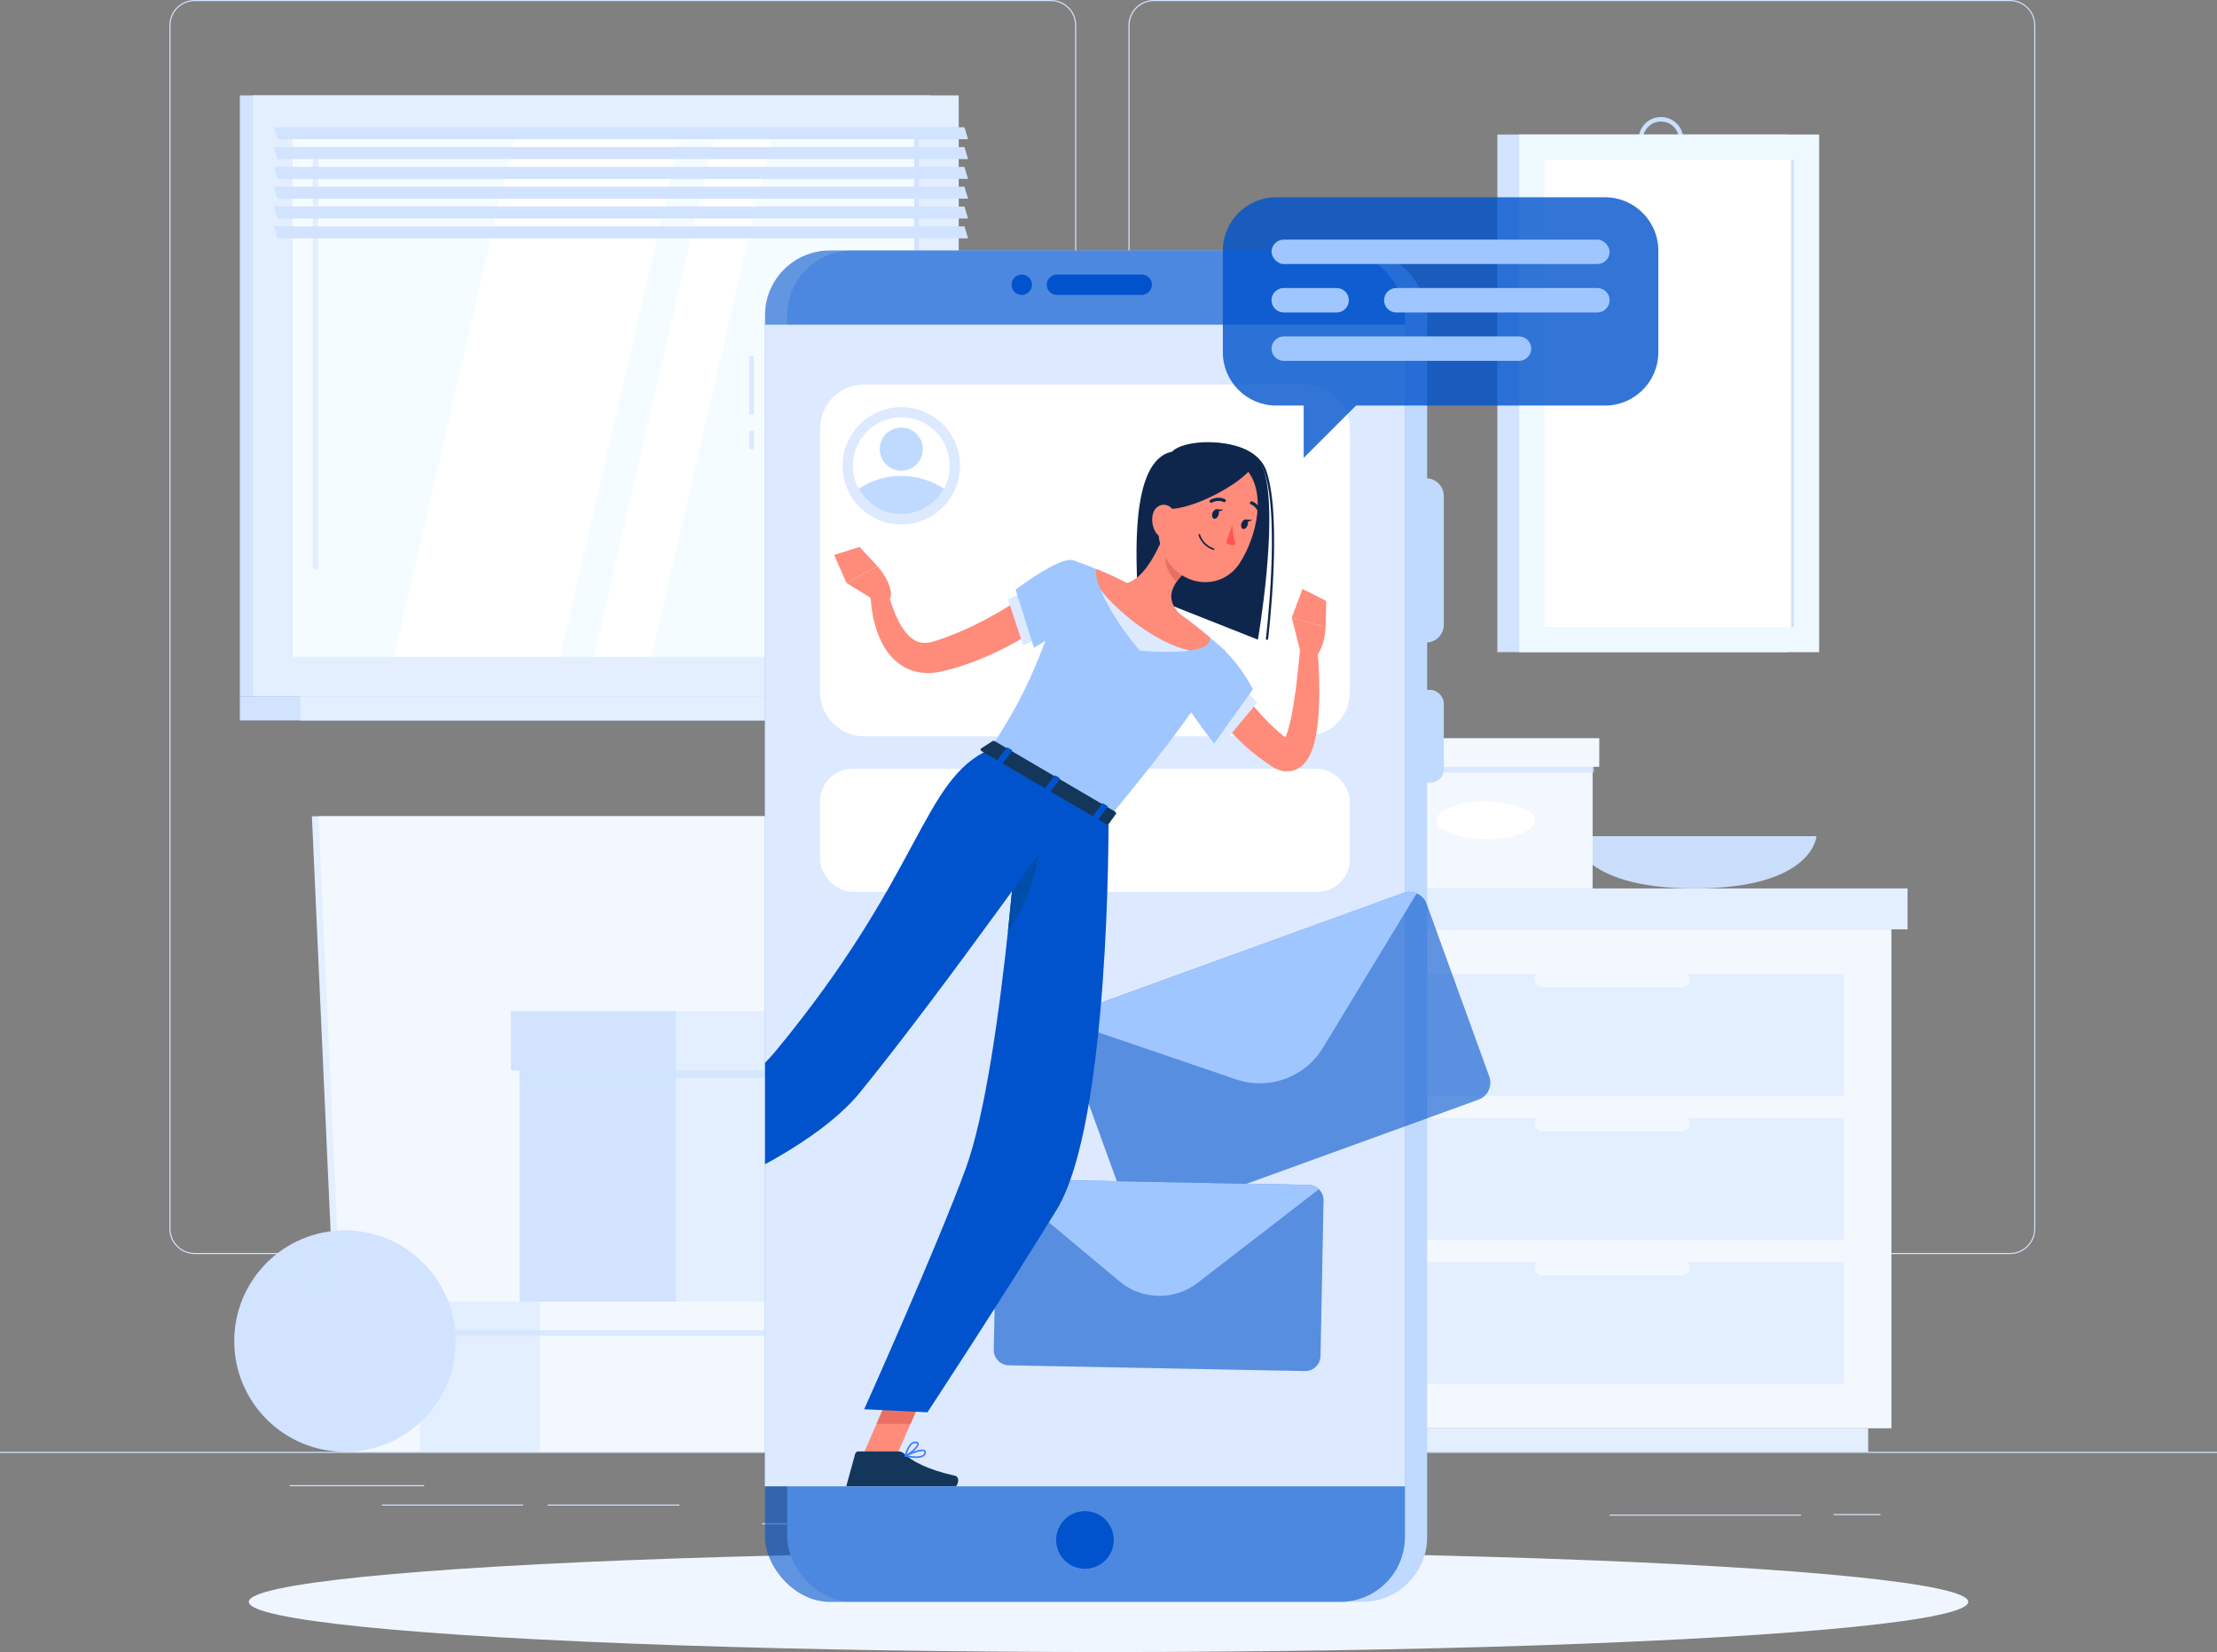 <?xml version="1.0" encoding="UTF-8"?>
<svg xmlns="http://www.w3.org/2000/svg" xmlns:xlink="http://www.w3.org/1999/xlink" viewBox="0 0 455.33 339.32">
  <rect x="0" y="0" width="455.33" height="339.32" fill="#808080" stroke="none"/>
  <defs>
    <style>
      .cls-1 {
        fill: #0f264c;
      }

      .cls-2 {
        fill: #cadefc;
      }

      .cls-3 {
        fill: #9fc6ff;
      }

      .cls-4 {
        fill: #f0f6ff;
      }

      .cls-5 {
        fill: #e2eeff;
      }

      .cls-6 {
        fill: #fff;
      }

      .cls-7 {
        fill: #eef9ff;
      }

      .cls-8, .cls-9, .cls-10 {
        fill: #0053cc;
      }

      .cls-11 {
        fill: none;
      }

      .cls-9 {
        opacity: .6;
      }

      .cls-12 {
        fill: #dce9ff;
      }

      .cls-13, .cls-14 {
        fill: #d1e3ff;
      }

      .cls-15 {
        fill: #e3eeff;
      }

      .cls-16 {
        fill: #407bff;
      }

      .cls-17 {
        isolation: isolate;
      }

      .cls-18 {
        fill: #ff8b7b;
      }

      .cls-19 {
        fill: #ea7063;
      }

      .cls-20 {
        fill: #14365b;
      }

      .cls-21 {
        fill: #c0daff;
      }

      .cls-22 {
        fill: #f5fcff;
      }

      .cls-23 {
        fill: #004daa;
      }

      .cls-10 {
        opacity: .8;
      }

      .cls-24 {
        fill: #f3f8ff;
      }

      .cls-25 {
        fill: #cadeff;
      }

      .cls-14 {
        mix-blend-mode: multiply;
        opacity: .7;
      }

      .cls-26 {
        fill: #ff5652;
      }

      .cls-27 {
        clip-path: url(#clippath);
      }
    </style>
    <clipPath id="clippath">
      <rect class="cls-11" x="157.12" y="66.74" width="131.43" height="238.53"/>
    </clipPath>
  </defs>
  <g class="cls-17">
    <g id="Layer_1" data-name="Layer 1">
      <g>
        <g>
          <g>
            <rect class="cls-13" y="298.19" width="455.33" height=".23"/>
            <rect class="cls-13" x="376.56" y="310.97" width="9.66" height=".23"/>
            <rect class="cls-13" x="330.59" y="311.08" width="39.3" height=".23"/>
            <rect class="cls-13" x="215.69" y="308.91" width="66.31" height=".23"/>
            <rect class="cls-13" x="156.5" y="312.87" width="21.04" height=".23"/>
            <rect class="cls-13" x="78.43" y="309.02" width="28.98" height=".23"/>
            <rect class="cls-13" x="112.47" y="309.02" width="27.08" height=".23"/>
            <rect class="cls-13" x="59.46" y="305.04" width="27.66" height=".23"/>
            <path class="cls-13" d="M215.84,257.58H39.99c-2.87,0-5.2-2.33-5.2-5.2V5.2c0-2.87,2.33-5.2,5.2-5.2h175.85c2.87,0,5.2,2.33,5.2,5.2v247.18c0,2.87-2.33,5.2-5.2,5.2ZM39.99.23c-2.74,0-4.97,2.23-4.97,4.97v247.18c0,2.74,2.23,4.97,4.97,4.97h175.85c2.74,0,4.97-2.23,4.97-4.97V5.2c0-2.74-2.23-4.97-4.97-4.97H39.99Z"/>
            <path class="cls-13" d="M412.81,257.58h-175.85c-2.87,0-5.2-2.33-5.2-5.2V5.2c0-2.87,2.33-5.2,5.2-5.2h175.85c2.87,0,5.2,2.33,5.2,5.2v247.18c0,2.87-2.33,5.2-5.2,5.2ZM236.97.23c-2.74,0-4.97,2.23-4.97,4.97v247.18c0,2.74,2.23,4.97,4.97,4.97h175.85c2.74,0,4.97-2.23,4.97-4.97V5.2c0-2.74-2.23-4.97-4.97-4.97h-175.85Z"/>
          </g>
          <g>
            <g>
              <rect class="cls-13" x="49.26" y="19.59" width="141.84" height="123.43"/>
              <rect class="cls-15" x="51.97" y="19.59" width="144.93" height="123.43"/>
              <rect class="cls-13" x="49.26" y="143.02" width="141.84" height="4.95"/>
              <rect class="cls-15" x="61.64" y="143.02" width="144.93" height="4.95"/>
              <rect class="cls-22" x="70.85" y="16.97" width="107.18" height="128.68" transform="translate(205.74 -43.13) rotate(90)"/>
              <polygon class="cls-6" points="80.94 134.89 105.77 27.72 139.83 27.72 115.01 134.89 80.94 134.89"/>
              <path class="cls-5" d="M64.79,116.98c-.32,0-.58-.26-.58-.58V33c0-.32.26-.58.58-.58s.58.26.58.58v83.4c0,.32-.26.58-.58.58Z"/>
              <polygon class="cls-6" points="121.99 134.89 146.81 27.72 158.6 27.72 133.78 134.89 121.99 134.89"/>
              <rect class="cls-13" x="134.67" y="80.79" width="107.18" height="1.03" transform="translate(269.57 -106.96) rotate(90)"/>
              <polygon class="cls-13" points="198.82 28.6 56.99 28.6 56.24 26.13 198.08 26.13 198.82 28.6"/>
              <polygon class="cls-13" points="198.82 32.67 56.99 32.67 56.24 30.21 198.08 30.21 198.82 32.67"/>
              <polygon class="cls-13" points="198.82 36.74 56.99 36.74 56.24 34.28 198.08 34.28 198.82 36.74"/>
              <polygon class="cls-13" points="198.82 40.81 56.99 40.81 56.24 38.35 198.08 38.35 198.82 40.81"/>
              <polygon class="cls-13" points="198.82 44.88 56.99 44.88 56.24 42.42 198.08 42.42 198.82 44.88"/>
              <polygon class="cls-13" points="198.82 48.96 56.99 48.96 56.24 46.49 198.08 46.49 198.82 48.96"/>
            </g>
            <g>
              <rect class="cls-13" x="307.53" y="27.63" width="59.64" height="106.32"/>
              <path class="cls-25" d="M341.13,33.24c-2.54,0-4.6-2.06-4.6-4.6s2.06-4.6,4.6-4.6,4.6,2.06,4.6,4.6-2.06,4.6-4.6,4.6ZM341.13,24.96c-2.03,0-3.69,1.65-3.69,3.69s1.65,3.69,3.69,3.69,3.69-1.65,3.69-3.69-1.65-3.69-3.69-3.69Z"/>
              <rect class="cls-7" x="312.02" y="27.63" width="61.6" height="106.32"/>
              <rect class="cls-6" x="294.82" y="55.15" width="96" height="51.28" transform="translate(423.61 -262.04) rotate(90)"/>
              <rect class="cls-13" x="320.15" y="80.47" width="96" height=".63" transform="translate(448.94 -287.36) rotate(90)"/>
            </g>
            <g>
              <path class="cls-2" d="M323.07,171.75s.64,10.73,25,10.73,25-10.73,25-10.73h-49.99Z"/>
              <g>
                <g>
                  <rect class="cls-15" x="248.92" y="190.89" width="24.88" height="102.47"/>
                  <rect class="cls-15" x="253.7" y="293.36" width="129.99" height="4.84"/>
                  <rect class="cls-24" x="273.8" y="190.89" width="114.67" height="102.47" transform="translate(662.26 484.25) rotate(180)"/>
                  <rect class="cls-15" x="283.58" y="229.61" width="95.1" height="25.03" transform="translate(662.26 484.25) rotate(180)"/>
                  <rect class="cls-15" x="283.58" y="259.2" width="95.1" height="25.03" transform="translate(662.26 543.43) rotate(180)"/>
                  <path class="cls-24" d="M345.35,232.36h-28.44c-.94,0-1.72-.77-1.72-1.72h0c0-.94.77-1.72,1.72-1.72h28.44c.94,0,1.72.77,1.72,1.72h0c0,.94-.77,1.72-1.72,1.72Z"/>
                  <rect class="cls-15" x="283.58" y="200.02" width="95.1" height="25.03" transform="translate(662.26 425.07) rotate(180)"/>
                  <path class="cls-24" d="M345.35,202.77h-28.44c-.94,0-1.72-.77-1.72-1.72h0c0-.94.77-1.72,1.72-1.72h28.44c.94,0,1.72.77,1.72,1.72h0c0,.94-.77,1.72-1.72,1.72Z"/>
                  <path class="cls-24" d="M345.35,261.95h-28.44c-.94,0-1.72-.77-1.72-1.72h0c0-.94.77-1.72,1.72-1.72h28.44c.94,0,1.72.77,1.72,1.72h0c0,.94-.77,1.72-1.72,1.72Z"/>
                </g>
                <rect class="cls-15" x="273.8" y="182.48" width="117.98" height="8.41"/>
                <rect class="cls-13" x="245.45" y="182.48" width="28.35" height="8.41" transform="translate(519.25 373.37) rotate(180)"/>
              </g>
              <g>
                <g>
                  <rect class="cls-15" x="258.5" y="152.85" width="24.73" height="29.63" transform="translate(541.72 335.33) rotate(180)"/>
                  <rect class="cls-24" x="283.22" y="152.85" width="43.87" height="29.63"/>
                  <path class="cls-6" d="M315.28,168.49c0,2.12-4.53,3.83-10.12,3.83s-10.12-1.72-10.12-3.83,4.53-3.83,10.12-3.83,10.12,1.72,10.12,3.83Z"/>
                  <rect class="cls-14" x="258.5" y="156.64" width="68.86" height="2.03" transform="translate(585.85 315.32) rotate(180)"/>
                </g>
                <g>
                  <rect class="cls-15" x="257.13" y="151.62" width="26.09" height="5.88" transform="translate(540.36 309.12) rotate(180)"/>
                  <rect class="cls-24" x="283.22" y="151.62" width="45.24" height="5.88"/>
                </g>
              </g>
            </g>
            <g>
              <g>
                <polygon class="cls-15" points="158.31 167.66 64.06 167.66 69.94 298.19 164.19 298.19 158.31 167.66"/>
                <polygon class="cls-24" points="159.68 167.66 65.42 167.66 71.3 298.19 165.56 298.19 159.68 167.66"/>
              </g>
              <g>
                <g>
                  <rect class="cls-15" x="86.21" y="268.56" width="24.73" height="29.63" transform="translate(197.15 566.76) rotate(180)"/>
                  <rect class="cls-24" x="110.94" y="268.56" width="118.36" height="29.63"/>
                  <rect class="cls-14" x="86.21" y="272.36" width="143.35" height="2.03" transform="translate(315.77 546.75) rotate(180)"/>
                </g>
                <g>
                  <rect class="cls-15" x="84.84" y="267.33" width="26.09" height="5.88" transform="translate(195.78 540.54) rotate(180)"/>
                  <rect class="cls-24" x="110.94" y="267.33" width="119.73" height="5.88"/>
                </g>
              </g>
              <g>
                <g>
                  <rect class="cls-13" x="106.7" y="213.79" width="32.17" height="53.54" transform="translate(245.57 481.12) rotate(180)"/>
                  <rect class="cls-15" x="138.87" y="213.79" width="80.39" height="53.54"/>
                  <rect class="cls-14" x="106.7" y="218.73" width="112.9" height="2.64" transform="translate(326.29 440.1) rotate(180)"/>
                </g>
                <g>
                  <rect class="cls-13" x="104.92" y="207.68" width="33.95" height="12.17" transform="translate(243.79 427.52) rotate(180)"/>
                  <rect class="cls-15" x="138.87" y="207.68" width="82.17" height="12.17"/>
                </g>
              </g>
              <g>
                <circle class="cls-13" cx="70.85" cy="275.45" r="22.74"/>
                <path class="cls-14" d="M59.72,261.9c1.35-1.4,1.89-3.08,1.21-3.74-.69-.66-2.34-.06-3.69,1.34-1.35,1.4-1.89,3.08-1.21,3.74.69.66,2.34.06,3.7-1.34Z"/>
                <path class="cls-14" d="M69.16,257.64c1.92-.37,3.32-1.43,3.14-2.36-.18-.94-1.88-1.4-3.79-1.03-1.92.37-3.32,1.43-3.14,2.36.18.94,1.88,1.4,3.79,1.03Z"/>
                <path class="cls-14" d="M67.22,265.57c1.84-.65,3.01-2.08,2.61-3.21-.4-1.13-2.21-1.52-4.05-.87-1.84.65-3.01,2.09-2.61,3.21s2.21,1.52,4.05.87Z"/>
              </g>
            </g>
          </g>
        </g>
        <g>
          <ellipse class="cls-4" cx="227.67" cy="329.01" rx="176.57" ry="10.31"/>
          <g>
            <rect class="cls-21" x="161.68" y="51.45" width="131.43" height="277.57" rx="13.31" ry="13.31"/>
            <path class="cls-21" d="M284.21,98.23h8.67c2.02,0,3.65,1.64,3.65,3.65v26.44c0,2.02-1.64,3.65-3.65,3.65h-8.67c-2.02,0-3.65-1.64-3.65-3.65v-26.44c0-2.02,1.64-3.65,3.65-3.65Z"/>
            <rect class="cls-21" x="280.55" y="141.7" width="15.98" height="19.04" rx="2.74" ry="2.74"/>
            <rect class="cls-12" x="153.93" y="73.1" width=".91" height="12.04"/>
            <rect class="cls-12" x="153.93" y="88.48" width=".91" height="3.77"/>
            <rect class="cls-9" x="157.12" y="51.45" width="131.43" height="277.57" rx="13.31" ry="13.31"/>
            <path class="cls-8" d="M228.75,316.3c0,3.27-2.65,5.92-5.92,5.92s-5.92-2.65-5.92-5.92,2.65-5.92,5.92-5.92,5.92,2.65,5.92,5.92Z"/>
            <rect class="cls-12" x="157.12" y="66.74" width="131.43" height="238.53"/>
            <rect class="cls-12" x="157.12" y="66.74" width="131.43" height="238.53"/>
            <path class="cls-6" d="M177.47,78.97h90.72c4.99,0,9.05,4.05,9.05,9.05v54.15c0,4.99-4.05,9.05-9.05,9.05h-90.72c-4.99,0-9.05-4.05-9.05-9.05v-54.15c0-4.99,4.05-9.05,9.05-9.05Z"/>
            <circle class="cls-12" cx="185.11" cy="95.66" r="12.05" transform="translate(-22.57 78.82) rotate(-22.69)"/>
            <path class="cls-6" d="M195.05,95.65c0,1.72-.44,3.33-1.2,4.74-1.68,3.1-4.96,5.21-8.74,5.21s-7.07-2.11-8.74-5.21c-.77-1.41-1.2-3.02-1.2-4.74,0-5.49,4.45-9.94,9.94-9.94s9.94,4.45,9.94,9.94Z"/>
            <path class="cls-21" d="M193.85,100.39c-1.68,3.1-4.96,5.21-8.74,5.21s-7.07-2.11-8.74-5.21c2.5-1.67,5.51-2.65,8.74-2.65s6.24.98,8.74,2.65Z"/>
            <circle class="cls-21" cx="185.11" cy="92.25" r="4.43"/>
            <rect class="cls-6" x="168.42" y="157.9" width="108.81" height="25.29" rx="6.68" ry="6.68"/>
            <path class="cls-8" d="M207.75,58.48c0-1.16.94-2.09,2.1-2.09s2.1.94,2.1,2.09-.94,2.1-2.1,2.1-2.1-.94-2.1-2.1Z"/>
            <path class="cls-8" d="M217.08,56.39h17.41c1.15,0,2.1.94,2.1,2.09h0c0,1.15-.94,2.1-2.1,2.1h-17.41c-1.15,0-2.1-.94-2.1-2.1h0c0-1.15.94-2.09,2.1-2.09Z"/>
          </g>
          <g>
            <path class="cls-9" d="M293.01,185.64l12.86,35.47c.7,1.92-.3,4.06-2.23,4.76l-67.51,24.49c-1.92.7-4.06-.3-4.76-2.23l-12.86-35.47c-.36-1-.26-2.07.19-2.96.42-.81,1.12-1.47,2.04-1.8l67.51-24.49c.92-.33,1.88-.28,2.72.07.92.39,1.68,1.15,2.04,2.15Z"/>
            <path class="cls-3" d="M290.97,183.48l-19.29,31.76c-3.68,6.07-11.09,8.75-17.81,6.46l-35.17-12c.42-.81,1.12-1.47,2.04-1.8l67.51-24.49c.92-.33,1.88-.28,2.72.07Z"/>
          </g>
          <g>
            <path class="cls-9" d="M271.83,246.58l-.62,31.95c-.03,1.73-1.48,3.12-3.21,3.08l-60.82-1.18c-1.73-.03-3.12-1.48-3.08-3.21l.62-31.95c.02-.9.42-1.72,1.05-2.28.57-.51,1.33-.82,2.16-.8l60.82,1.18c.83.02,1.57.35,2.13.89.6.59.98,1.42.96,2.32Z"/>
            <path class="cls-3" d="M270.87,244.26l-24.91,19.24c-4.76,3.67-11.43,3.54-16.04-.31l-24.15-20.19c.57-.51,1.33-.82,2.16-.8l60.82,1.18c.83.02,1.57.35,2.13.89Z"/>
          </g>
          <g class="cls-27">
            <g>
              <path class="cls-1" d="M233.57,121.57c0-5.46-1.82-26.97,7.13-28.79,2.83-2.98,16.86-3.29,19.02,4.3,2.83,9.97-1.37,34.3-1.37,34.3l-24.79-9.81"/>
              <path class="cls-1" d="M260.22,131.43s-.02,0-.03,0c-.12-.02-.21-.13-.2-.25.03-.24,2.96-24.57-.31-34.23-.89-2.64-3.45-4.49-7.19-5.22-4.89-.95-10.17.24-11.63,1.93-.08.1-.23.11-.32.02-.1-.08-.11-.23-.02-.32,1.71-1.99,7.45-2.98,12.06-2.08,3.91.76,6.59,2.72,7.54,5.52,3.3,9.75.36,34.18.33,34.43-.01.12-.11.2-.23.2Z"/>
              <path class="cls-18" d="M252.19,136.51l.22.49.28.57c.19.39.39.78.6,1.17.43.78.87,1.56,1.37,2.31.96,1.52,2.01,2.99,3.16,4.39,1.17,1.37,2.4,2.7,3.73,3.94.68.59,1.34,1.22,2.05,1.78l1.07.84.25.2s.02.02,0,.01c-.03,0-.14-.06-.36-.07-.22-.03-.53,0-.77.11-.23.09-.35.2-.39.25-.06.09.1-.05.24-.29.3-.49.6-1.28.85-2.1.51-1.66.86-3.52,1.17-5.39.32-1.88.57-3.79.77-5.72.24-1.92.41-3.88.59-5.79l3.51-.05c.22,2.03.31,4.01.4,6.03.04,2.01.04,4.03-.04,6.07-.1,2.05-.28,4.1-.71,6.27-.24,1.09-.51,2.2-1.11,3.47-.32.63-.7,1.34-1.48,2.1-.41.38-.94.76-1.63,1.03-.7.27-1.51.35-2.23.27-.7-.09-1.28-.31-1.75-.54-.25-.12-.43-.24-.64-.37l-.35-.23-1.32-.9c-.88-.6-1.71-1.27-2.54-1.93-1.63-1.37-3.18-2.85-4.6-4.44-1.4-1.61-2.72-3.29-3.89-5.09-.59-.9-1.12-1.83-1.64-2.78-.25-.48-.51-.96-.74-1.46l-.34-.77c-.12-.27-.21-.5-.36-.87l6.63-2.51Z"/>
              <polygon class="cls-12" points="255.27 141.22 249.15 149.66 251.68 152.15 258.2 144.32 255.27 141.22"/>
              <path class="cls-3" d="M245.68,130.08c6.89,1.85,11.64,11.49,11.64,11.49l-7.96,11.16s-9.57-12.03-9.33-15.86c.24-3.98,1.5-7.91,5.65-6.79Z"/>
              <path class="cls-18" d="M267.13,134.1l-1.82-7.25,6.95,2.03s-.2,4.89-2.6,6.49l-2.54-1.27Z"/>
              <polygon class="cls-18" points="267.5 120.96 272.38 123.43 272.26 128.87 265.31 126.85 267.5 120.96"/>
              <path class="cls-18" d="M180.21,123.65l-6.36-3.92,6.39-3.4s3.27,3.64,2.67,6.46l-2.7.86Z"/>
              <polygon class="cls-18" points="171.31 113.98 176.52 112.34 180.24 116.32 173.85 119.73 171.31 113.98"/>
              <polygon class="cls-18" points="176.93 299.53 183.62 300.18 190.59 284.24 183.9 283.59 176.93 299.53"/>
              <polygon class="cls-18" points="108.98 250.74 112.8 256.52 127.42 249.54 123.6 243.75 108.98 250.74"/>
              <path class="cls-20" d="M114.4,255.92l-2.27-7.45c-.08-.27-.34-.43-.61-.39l-6.15.95c-.64.1-1.06.8-.86,1.42.84,2.58,1.37,3.79,2.37,7.06.61,2.02,1.68,6.56,2.52,9.35.83,2.72,3.65,2.09,3.54.86-.47-5.54.45-8.37,1.39-10.57.17-.4.19-.84.07-1.23Z"/>
              <path class="cls-20" d="M184.51,298.11h-8.22c-.3,0-.57.21-.65.5l-1.79,6.51c-.19.67.31,1.31,1,1.3,2.87-.05,4.28-.22,7.89-.22,2.22,0,7.97.23,11.05.23s3.63-3.04,2.39-3.31c-5.57-1.23-8.79-2.93-10.51-4.56-.31-.29-.73-.45-1.16-.45Z"/>
              <polygon class="cls-19" points="190.59 284.25 187 292.46 180.01 292.46 183.89 283.59 190.59 284.25"/>
              <polygon class="cls-19" points="123.6 243.76 127.42 249.54 119.88 253.14 116.06 247.35 123.6 243.76"/>
              <path class="cls-3" d="M251.65,133.65s2.26,2.67-23.99,34.43c-9.64-5.64-19.61-11.47-24.3-14.22,6.19-9.65,9.77-15.74,16.92-38.8,0,0,5.74,1.87,11.11,4.68,7.27,3.8,10.63,6.17,11.03,6.46,4.49,3.21,9.22,7.45,9.22,7.45Z"/>
              <path class="cls-18" d="M239.77,107.96c-1.38,3.96-4.49,10.87-8.36,11.78,0,0-1.14,4.17,5.46,8.03,7.25,4.24,5.57-1.57,5.57-1.57-3.41-3.26-1.58-6.14.72-8.49l-3.39-9.75Z"/>
              <g>
                <path class="cls-18" d="M248.47,130.91c-1.71-1.43-3.9-3.19-6.03-4.71-3.4-2.43-6.83-4.26-11.03-6.46-2.15-1.13-4.35-2.1-6.23-2.86-.3.5-.06,2.03.87,4.28,3.5,4.51,11.62,11.14,18.39,12.46,3.15-.45,4.14-1.45,4.03-2.71Z"/>
                <path class="cls-12" d="M226.04,121.16c1.27,3.07,3.82,7.49,8.06,12.5,4.8.33,8.1.28,10.33-.04-6.78-1.32-14.9-7.95-18.39-12.46Z"/>
              </g>
              <path class="cls-19" d="M241.15,111.93l2.01,5.77c-.55.56-1.06,1.14-1.49,1.76-1.38-1.1-2.87-3.79-2.1-5.47.38-.84,1.24-1.76,1.58-2.06Z"/>
              <path class="cls-18" d="M239.84,100.09c-1.88,6.62-2.82,9.38-.72,13.85,3.16,6.73,11.7,7.6,15.52,1.68,3.44-5.33,5.94-15.25.51-20.06-5.35-4.74-13.43-2.08-15.31,4.53Z"/>
              <path class="cls-1" d="M237.9,104.24c4.7,1.75,15.77-4.09,18.78-7.66.4-5.51-12.53-3.34-12.53-3.34,0,0-6.91-2.1-6.25,11Z"/>
              <path class="cls-18" d="M236.77,105.58c-.34,1.39,0,2.8.62,3.79.94,1.49,2.59.94,3.32-.57.65-1.35.96-3.76-.46-4.73-1.4-.96-3.08-.07-3.47,1.51Z"/>
              <path class="cls-8" d="M227.67,168.08s.4,62.4-10.67,80.42c-11.51,18.74-26.52,41.58-26.52,41.58l-12.99-.63s15.15-33.8,20.87-49.49c7.88-21.63,11.52-82.28,11.52-82.28l17.79,10.41Z"/>
              <path class="cls-23" d="M213.84,169.81c-1.72,1.27-3.59,3.6-5.36,6.24-.4,4.64-.9,9.86-1.48,15.33,3.96-5.37,7.1-14.81,6.84-21.57Z"/>
              <path class="cls-8" d="M221.25,164.33s-27.5,39.03-44.64,60.06c-13.85,16.99-53.92,29.12-53.92,29.12l-4.89-8.2s31.88-17.79,41.39-29.28c30.43-36.79,30.05-55.87,44.18-62.16l17.88,10.46Z"/>
              <path class="cls-20" d="M203.84,152.22l-2.37,1.53c-.18.12-.08.41.2.57l25.48,14.91c.22.13.46.13.56,0l1.49-2.05c.1-.14-.01-.38-.25-.52l-24.6-14.4c-.18-.11-.38-.13-.5-.05Z"/>
              <path class="cls-8" d="M205.54,156.91l-.66-.39c-.13-.08-.19-.2-.13-.28l1.96-2.64c.06-.08.21-.08.34,0l.66.39c.13.08.19.2.13.28l-1.96,2.64c-.06.08-.21.08-.34,0Z"/>
              <path class="cls-8" d="M225.16,168.39l-.66-.39c-.13-.08-.19-.2-.13-.28l1.96-2.64c.06-.08.21-.08.34,0l.66.39c.13.08.19.2.13.28l-1.96,2.64c-.06.08-.21.08-.34,0Z"/>
              <path class="cls-8" d="M215.35,162.65l-.66-.39c-.13-.08-.19-.2-.13-.28l1.96-2.64c.06-.08.21-.08.34,0l.66.39c.13.08.19.2.13.28l-1.96,2.64c-.06.08-.21.08-.34,0Z"/>
              <path class="cls-1" d="M249.02,105.36c-.19.53-.06,1.05.29,1.17.34.12.77-.21.96-.73.19-.53.06-1.05-.29-1.17s-.77.21-.96.73Z"/>
              <path class="cls-1" d="M254.98,107.46c-.19.53-.06,1.05.29,1.17s.77-.21.96-.73c.19-.53.06-1.05-.29-1.17-.34-.12-.77.21-.96.73Z"/>
              <path class="cls-1" d="M255.78,106.7l1.4.08s-1,.76-1.4-.08Z"/>
              <path class="cls-26" d="M253.09,107.81s.1,2.59.69,4.03c-.92.4-2-.31-2-.31l1.31-3.72Z"/>
              <path class="cls-1" d="M249.25,112.96s-.04,0-.05,0c-2.48-.87-3.02-2.98-3.04-3.06-.02-.09.03-.18.12-.2.09-.02.18.03.2.12,0,.02.52,2.02,2.83,2.83.09.03.13.12.1.21-.02.07-.09.11-.15.11Z"/>
              <path class="cls-1" d="M248.76,103.27c-.12,0-.23-.06-.29-.17-.09-.16-.03-.36.13-.45,1.6-.86,2.94-.15,2.99-.12.16.09.22.29.13.45-.09.16-.29.22-.44.13-.05-.03-1.1-.56-2.37.12-.05.03-.1.04-.16.04Z"/>
              <path class="cls-1" d="M258.77,105.68c-.15,0-.28-.1-.32-.25-.36-1.42-1.5-1.82-1.51-1.83-.17-.06-.26-.24-.2-.42.06-.17.24-.26.42-.2.06.02,1.49.53,1.94,2.29.04.18-.06.35-.24.4-.03,0-.05.01-.08.01Z"/>
              <path class="cls-18" d="M218.29,125.51c-1.72,1.38-3.37,2.49-5.11,3.63-1.72,1.13-3.5,2.16-5.32,3.13-3.62,1.98-7.46,3.63-11.48,4.86-.5.17-1.02.28-1.53.42-.53.13-.98.27-1.58.4-1.23.28-2.6.38-3.98.21-1.39-.17-2.79-.65-3.97-1.39-1.19-.74-2.14-1.69-2.9-2.68-1.52-2-2.28-4.16-2.84-6.25-.28-1.05-.46-2.11-.59-3.16-.13-1.07-.21-2.07-.21-3.21l3.5-.3c.41,1.72,1,3.57,1.7,5.2.69,1.64,1.62,3.14,2.65,4.18,1.05,1.05,2.09,1.5,3.23,1.5.58,0,1.21-.08,1.89-.3.8-.25,1.73-.54,2.57-.86,3.46-1.29,6.86-2.91,10.14-4.78,1.65-.92,3.24-1.95,4.84-2.97,1.57-1.01,3.18-2.15,4.58-3.19l4.41,5.55Z"/>
              <polygon class="cls-12" points="207.02 123.12 210.17 132.65 213.13 130.88 210.36 121.43 207.02 123.12"/>
              <path class="cls-3" d="M220.29,115.06c-2.87-.68-11.69,6.04-11.69,6.04l3.74,11.94s9.26-5.12,10.08-8.87c.85-3.9,1.14-8.33-2.13-9.11Z"/>
              <path class="cls-16" d="M115.1,259.82c-.15,0-.3-.04-.44-.12-.76-.45-.97-2.06-1.03-2.98,0-.07.03-.13.09-.16.06-.03.13-.02.18.02.22.18,2.13,1.8,2.02,2.68-.02.14-.09.33-.35.45-.17.08-.33.12-.48.12ZM114,257.1c.12,1.22.43,2.08.83,2.32.17.1.37.1.61,0,.13-.06.15-.13.16-.19.06-.46-.85-1.45-1.6-2.12Z"/>
              <path class="cls-16" d="M116.25,257.85c-.84,0-2.11-.59-2.56-1.02-.04-.04-.06-.1-.05-.16.01-.06.06-.1.11-.12.08-.02,1.99-.6,2.85-.07.23.14.37.34.41.6.07.41-.14.59-.28.66-.13.07-.3.1-.49.1ZM114.16,256.78c.7.48,2,.9,2.43.67.07-.04.15-.11.11-.32-.03-.16-.11-.29-.26-.38-.51-.32-1.63-.14-2.27.02Z"/>
              <path class="cls-16" d="M188.16,299.47c-.79,0-1.65-.15-2.25-.29-.07-.02-.12-.07-.13-.14,0-.07.03-.14.09-.17.55-.26,3.35-1.53,4.1-1.03.1.07.22.2.21.45-.02.33-.16.59-.42.79-.38.29-.97.38-1.6.38ZM186.48,298.96c.9.16,2.44.35,3.09-.14.18-.14.27-.31.29-.55,0-.1-.03-.13-.06-.16-.4-.27-2.09.31-3.31.84Z"/>
              <path class="cls-16" d="M185.95,299.19s-.08-.01-.11-.04c-.05-.04-.07-.1-.05-.16.03-.13.72-3.11,2.35-2.9.42.05.54.26.56.43.1.78-1.77,2.28-2.69,2.66-.02,0-.04.01-.06.01ZM187.99,296.41c-.98,0-1.57,1.6-1.79,2.31.95-.52,2.24-1.7,2.18-2.15-.01-.08-.1-.13-.28-.15-.04,0-.07,0-.11,0Z"/>
              <path class="cls-1" d="M249.82,104.6l1.4.08s-1,.76-1.4-.08Z"/>
            </g>
          </g>
          <g>
            <path class="cls-10" d="M329.65,40.52h-67.57c-6.01,0-10.93,4.92-10.93,10.93v20.92c0,6.01,4.92,10.93,10.93,10.93h5.67v10.75l10.75-10.75h51.16c6.01,0,10.93-4.92,10.93-10.93v-20.92c0-6.01-4.92-10.93-10.93-10.93Z"/>
            <rect class="cls-3" x="261.15" y="49.22" width="69.43" height="5.01" rx="2.51" ry="2.51"/>
            <path class="cls-3" d="M328.07,64.18h-41.3c-1.38,0-2.51-1.12-2.51-2.51h0c0-1.38,1.12-2.51,2.51-2.51h41.3c1.38,0,2.51,1.12,2.51,2.51h0c0,1.38-1.12,2.51-2.51,2.51Z"/>
            <path class="cls-3" d="M274.52,64.18h-10.87c-1.38,0-2.51-1.12-2.51-2.51h0c0-1.38,1.12-2.51,2.51-2.51h10.87c1.38,0,2.51,1.12,2.51,2.51h0c0,1.38-1.12,2.51-2.51,2.51Z"/>
            <path class="cls-3" d="M311.98,74.12h-48.32c-1.38,0-2.51-1.12-2.51-2.51h0c0-1.38,1.12-2.51,2.51-2.51h48.32c1.38,0,2.51,1.12,2.51,2.51h0c0,1.38-1.12,2.51-2.51,2.51Z"/>
          </g>
        </g>
      </g>
    </g>
  </g>
</svg>